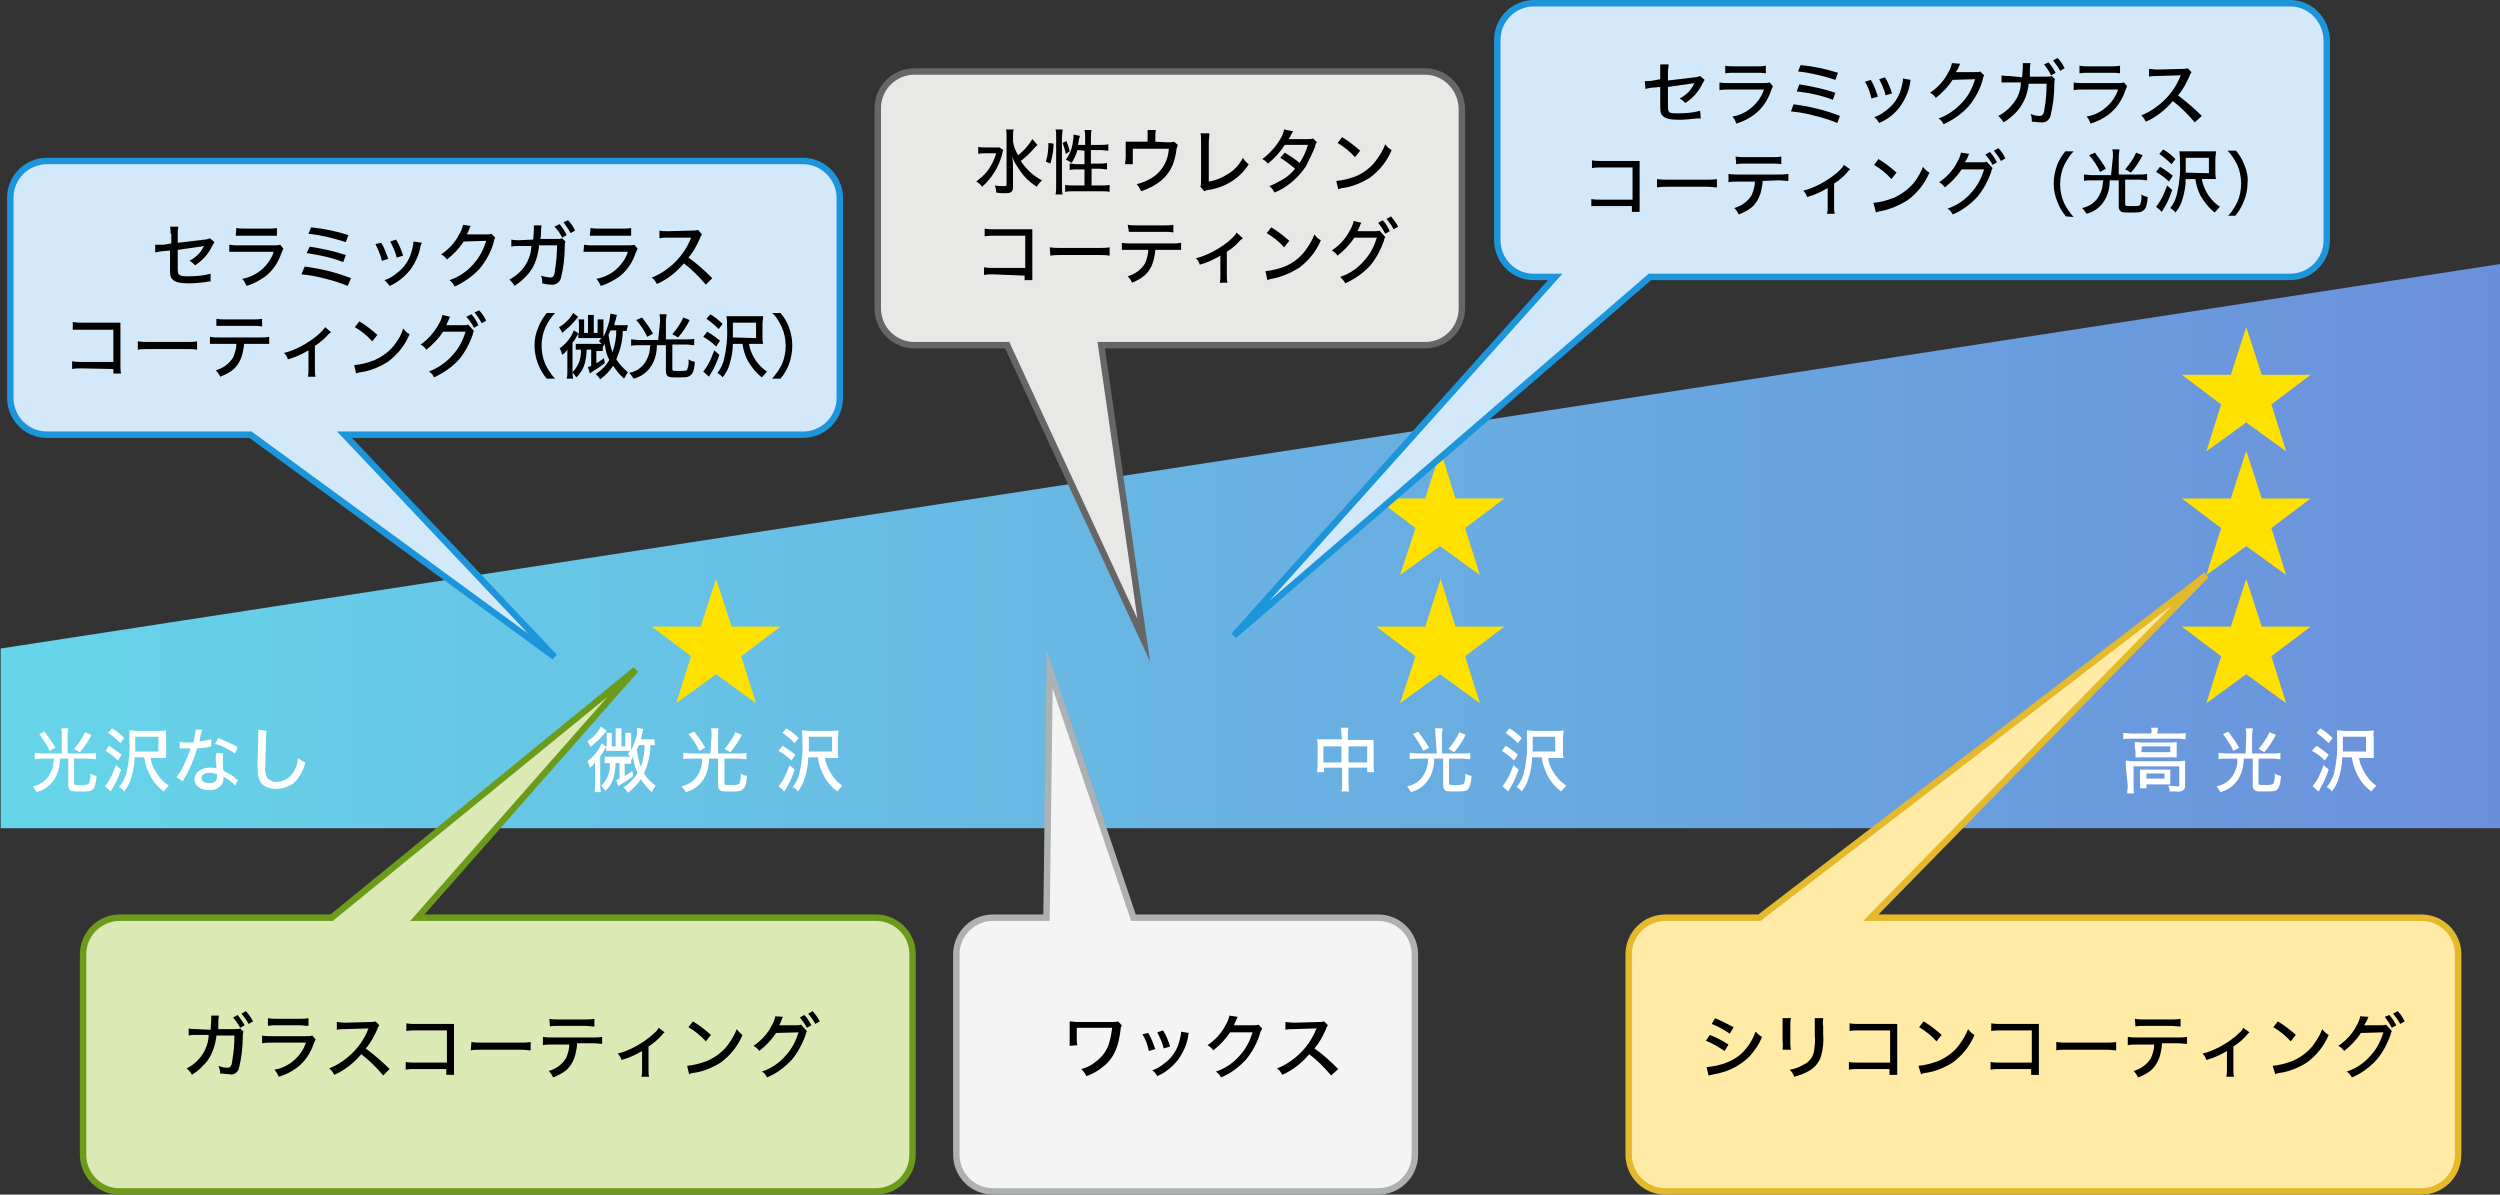 <?xml version="1.0" encoding="utf-8"?>
<!-- Generator: Adobe Illustrator 26.0.1, SVG Export Plug-In . SVG Version: 6.00 Build 0)  -->
<svg version="1.1" id="レイヤー_1" xmlns="http://www.w3.org/2000/svg" xmlns:xlink="http://www.w3.org/1999/xlink" x="0px"
	 y="0px" viewBox="0 0 388.2 185.5" style="enable-background:new 0 0 388.2 185.5;" xml:space="preserve">
<rect x="0" y="0" width="388.2" height="185.5" fill="#333333" stroke="none"/>
<style type="text/css">
	.st0{fill:url(#SVGID_1_);}
	.st1{fill:#FFFFFF;}
	.st2{fill:#FFE100;}
	.st3{fill:#D3E9F9;stroke:#1C95DB;stroke-miterlimit:10;}
	.st4{fill:#DBEAB5;stroke:#6C9B1B;stroke-miterlimit:10;}
	.st5{fill:#F4F4F4;stroke:#ADB1B2;stroke-miterlimit:10;}
	.st6{fill:#FFEAA6;stroke:#E5B92C;stroke-miterlimit:10;}
	.st7{fill:#E8E8E7;stroke:#666666;stroke-miterlimit:10;}
</style>
<linearGradient id="SVGID_1_" gradientUnits="userSpaceOnUse" x1="0.1" y1="494.8" x2="388.2" y2="494.8" gradientTransform="matrix(1 0 0 1 0 -410)">
	<stop  offset="0" style="stop-color:#66D5E9"/>
	<stop  offset="1" style="stop-color:#6B90DB"/>
</linearGradient>
<polygon class="st0" points="388.2,128.6 0.1,128.6 0.1,100.7 388.2,41 "/>
<path class="st1" d="M9.6,114.2c0-0.4,0-0.7-0.1-1.1h1.1c-0.1,0.4-0.1,0.7-0.1,1.1v2.8h3.2c0.4,0,0.8,0,1.2-0.1v1
	c-0.4,0-0.8-0.1-1.2-0.1h-2.2v3.8c0,0.3,0.1,0.3,1.1,0.3c0.8,0,1.1-0.1,1.2-0.2c0.2-0.5,0.3-1.1,0.2-1.6c0.3,0.2,0.6,0.3,1,0.4
	c-0.1,1.3-0.3,1.8-0.6,2.1s-0.7,0.3-1.9,0.3c-1,0-1.4,0-1.6-0.2s-0.3-0.3-0.3-0.8v-4.1H9.3c0,0.7-0.1,1.4-0.3,2
	c-0.5,1.6-1.7,2.8-3.3,3.2c-0.2-0.3-0.4-0.6-0.6-0.9c1-0.2,1.8-0.7,2.4-1.5c0.4-0.6,0.7-1.3,0.8-2c0-0.2,0-0.4,0.1-0.8H6.6
	c-0.4,0-0.8,0.1-1.2,0.1v-1c0.4,0,0.8,0.1,1.2,0.1h3L9.6,114.2z M6.9,113.6c0.6,0.8,1.2,1.6,1.7,2.5l-0.9,0.5
	c-0.4-0.9-1-1.8-1.6-2.6L6.9,113.6z M14.2,114.1c-0.5,1-1.1,1.9-1.8,2.7l-0.9-0.5c0.7-0.8,1.3-1.7,1.7-2.6L14.2,114.1z"/>
<path class="st1" d="M16.9,115.8c0.7,0.4,1.3,0.9,2,1.4l-0.6,0.9c-0.6-0.6-1.2-1.1-1.9-1.5L16.9,115.8z M18.8,119.5
	c-0.3,0.9-0.7,1.9-1.2,2.7c-0.2,0.3-0.3,0.5-0.4,0.7l-0.9-0.8c0.8-1,1.3-2.1,1.7-3.3L18.8,119.5z M17.4,113.1
	c0.7,0.4,1.3,0.9,1.9,1.5l-0.6,0.8c-0.6-0.6-1.2-1.1-1.9-1.6L17.4,113.1z M23.4,117.7c0.1,0.7,0.3,1.4,0.7,2
	c0.5,0.9,1.2,1.7,2.1,2.3c-0.3,0.3-0.5,0.6-0.8,0.9c-0.9-0.7-1.7-1.6-2.2-2.7c-0.4-0.8-0.7-1.7-0.8-2.6h-1.5c0,1.1-0.2,2.1-0.5,3.1
	c-0.2,0.8-0.6,1.5-1.1,2.2c-0.2-0.3-0.5-0.5-0.8-0.7c0.5-0.6,0.9-1.3,1.1-2c0.4-1.7,0.6-3.4,0.5-5.1c0-0.7,0-1.2,0-1.7
	c0.4,0,0.8,0.1,1.2,0.1h3.3c0.4,0,0.8,0,1.2-0.1c0,0.4-0.1,0.8,0,1.2v1.9c0,0.4,0,0.8,0,1.2c-0.4,0-0.7,0-1.1,0L23.4,117.7z
	 M24.6,116.8v-2.4H21v0.6c0,0.5,0,1,0,1.7h3.6V116.8z"/>
<path class="st1" d="M31.4,113.3c-0.1,0.2-0.1,0.5-0.2,0.7c-0.1,0.3-0.1,0.6-0.2,1.1c0.6,0,1.2-0.2,1.8-0.3v1.1l-0.4,0.1
	c-0.4,0.1-1.1,0.2-1.8,0.2c-0.3,1.1-0.7,2.2-1.2,3.2c-0.2,0.5-0.5,1-0.8,1.5l-0.2,0.4l-1-0.6c0.4-0.5,0.8-1.1,1.1-1.8
	c0.4-0.9,0.8-1.8,1.1-2.7h-1.7v-1c0.5,0.1,0.9,0.1,1.4,0.1H30c0.2-0.7,0.3-1.3,0.4-2L31.4,113.3z M36.5,122c-0.5-0.6-1.1-1-1.8-1.4
	c0,0.1,0,0.2,0,0.2c0,0.4-0.1,0.8-0.4,1.2c-0.5,0.5-1.1,0.7-1.8,0.7c-1.4,0-2.3-0.7-2.3-1.7s1-1.8,2.3-1.8c0.4,0,0.7,0,1.1,0.1
	c0-0.6-0.1-1-0.1-1.4c0-0.3,0-0.7,0.1-1l1.1,0.1c-0.1,0.3-0.1,0.7-0.1,1.1c0,0.5,0,1.1,0.1,1.6c0.6,0.3,1.3,0.6,1.8,1.1l0.3,0.3
	L37,121L36.5,122z M32.6,120c-0.8,0-1.3,0.3-1.3,0.8s0.4,0.8,1.2,0.8c0.8,0,1.2-0.3,1.2-1c0-0.1,0-0.4,0-0.4
	C33.3,120.1,32.9,120,32.6,120L32.6,120z M36.5,117c-0.9-0.6-2-1.2-3.1-1.5l0.5-0.9c1,0.4,2.1,0.9,3,1.4L36.5,117z"/>
<path class="st1" d="M41.4,113.5c-0.1,0.5-0.1,0.9-0.1,1.4c0,0.9-0.1,3.4-0.1,4.1c-0.1,0.6,0,1.2,0.3,1.8c0.4,0.4,1,0.7,1.5,0.6
	c1.2,0,2.3-0.8,2.8-1.9c0.3-0.6,0.4-1.2,0.5-1.8c0.3,0.3,0.7,0.5,1.1,0.7c-0.2,1-0.7,1.9-1.3,2.7c-0.8,0.9-2,1.4-3.2,1.4
	c-0.7,0-1.3-0.1-1.9-0.5c-0.7-0.5-1-1.3-1-2.7c0-0.6,0-1.2,0.1-4.5c0-0.3,0-0.6,0-0.8c0-0.2,0-0.4,0-0.7L41.4,113.5z"/>
<path class="st1" d="M101.7,115.7H101c0,1.5-0.4,3-1,4.4c0.5,0.8,1.1,1.4,1.8,1.9c-0.2,0.3-0.4,0.6-0.6,1c-0.7-0.6-1.2-1.3-1.7-2
	c-0.5,0.8-1.2,1.5-2,2.1c-0.2-0.3-0.4-0.6-0.7-0.8c0.9-0.6,1.7-1.4,2.2-2.3c-0.4-0.8-0.6-1.6-0.7-2.5c-0.1,0.2-0.2,0.4-0.3,0.5v0.6
	c-0.3,0-0.6,0-0.9,0H97v1.9c0.4-0.2,0.8-0.5,1.2-0.8l0.1,0.8c-0.6,0.5-1.2,0.9-1.9,1.3c-0.2,0.1-0.3,0.2-0.4,0.3l-0.3-1
	c0.2-0.1,0.4-0.1,0.5-0.2v-2.4h-0.6c-0.1,2.1-0.5,3.3-1.6,4.3c-0.2-0.3-0.4-0.5-0.6-0.8c0.9-0.9,1.4-2.2,1.3-3.5c-0.3,0-0.5,0-0.8,0
	v-1c0.3,0,0.6,0,0.9,0h2.5c0.2,0,0.4,0,0.6,0c-0.1-0.1-0.2-0.3-0.4-0.4c0.1-0.2,0.2-0.3,0.3-0.5h-3.4c-0.1,0-0.2,0-0.3,0
	c0-0.2,0-0.4,0-0.6l0,0l-0.4,0.7c-0.1,0.2-0.3,0.5-0.5,0.7v4.3c0,0.4,0,0.8,0.1,1.3h-1c0.1-0.4,0.1-0.9,0.1-1.3v-2.3
	c0-0.3,0-0.7,0-1c-0.2,0.3-0.5,0.6-0.8,0.8c-0.1-0.4-0.2-0.7-0.4-1c1-0.7,1.8-1.7,2.2-2.8l0.8,0.6v-1.5c0-0.2,0-0.5,0-0.7H95
	c0,0.2,0,0.5,0,0.7v1.4h0.6v-2c0-0.3,0-0.5,0-0.8h0.9c0,0.3,0,0.5,0,0.8v2h0.6v-1.4c0-0.2,0-0.5,0-0.7H98c0,0.2,0,0.5,0,0.7v1.6
	c0,0.2,0,0.3,0,0.4c0.4-0.8,0.7-1.6,0.9-2.4c0-0.3,0-0.7,0-1.1l1,0.2c-0.1,0.3-0.1,0.3-0.2,0.8c0,0.2-0.1,0.5-0.2,0.8h1.2
	c0.3,0,0.6,0,0.9,0L101.7,115.7z M94.2,113.5c-0.2,0.2-0.4,0.5-0.6,0.7s-0.7,0.8-1,1c-0.3,0.3-0.6,0.5-0.9,0.8
	c-0.1-0.3-0.3-0.6-0.5-0.9c0.9-0.6,1.6-1.3,2.1-2.3L94.2,113.5z M99.2,115.7c-0.1,0.3-0.2,0.4-0.3,0.7c0.1,0.9,0.3,1.8,0.6,2.7
	c0.4-1.1,0.6-2.2,0.6-3.4C100.1,115.7,99.2,115.7,99.2,115.7z"/>
<path class="st1" d="M110.5,114.2c0-0.4,0-0.7-0.1-1.1h1.2c-0.1,0.4-0.1,0.7-0.1,1.1v2.8h3.2c0.4,0,0.8,0,1.2-0.1v1
	c-0.4,0-0.8-0.1-1.2-0.1h-2.2v3.8c0,0.3,0.1,0.3,1.1,0.3c0.8,0,1.1-0.1,1.2-0.2c0.2-0.5,0.3-1.1,0.2-1.6c0.3,0.2,0.6,0.3,1,0.4
	c-0.1,1.3-0.3,1.8-0.7,2.1s-0.7,0.3-1.9,0.3c-1.1,0-1.4,0-1.6-0.2s-0.3-0.3-0.3-0.8v-4.1h-1.4c0,0.7-0.1,1.4-0.3,2
	c-0.5,1.6-1.7,2.8-3.3,3.2c-0.2-0.3-0.4-0.6-0.7-0.9c1-0.2,1.8-0.7,2.4-1.5c0.4-0.6,0.7-1.3,0.8-2c0-0.2,0-0.4,0-0.8h-1.7
	c-0.4,0-0.8,0-1.2,0.1v-1c0.4,0,0.8,0.1,1.2,0.1h3L110.5,114.2z M107.8,113.6c0.6,0.8,1.2,1.6,1.7,2.5l-0.9,0.5
	c-0.4-0.9-1-1.8-1.7-2.6L107.8,113.6z M115.2,114.1c-0.5,1-1.1,1.9-1.8,2.7l-0.9-0.5c0.7-0.8,1.3-1.7,1.7-2.6L115.2,114.1z"/>
<path class="st1" d="M121.5,115.8c0.7,0.4,1.4,0.9,2,1.4l-0.6,0.9c-0.6-0.6-1.3-1.1-2-1.5L121.5,115.8z M123.4,119.5
	c-0.3,0.9-0.7,1.9-1.2,2.7c-0.2,0.3-0.3,0.5-0.4,0.7l-0.9-0.8c0.8-1,1.3-2.1,1.7-3.3L123.4,119.5z M122.1,113.1
	c0.7,0.4,1.3,0.9,1.9,1.5l-0.6,0.8c-0.6-0.6-1.2-1.1-1.9-1.6L122.1,113.1z M128.1,117.7c0.1,0.7,0.4,1.4,0.7,2
	c0.5,0.9,1.1,1.7,2,2.3c-0.3,0.3-0.5,0.6-0.8,0.9c-0.9-0.7-1.7-1.6-2.2-2.7c-0.4-0.8-0.7-1.7-0.8-2.6h-1.5c0,1.1-0.2,2.1-0.5,3.1
	c-0.2,0.8-0.6,1.5-1.1,2.2c-0.2-0.3-0.5-0.5-0.8-0.7c0.5-0.6,0.8-1.3,1-2c0.4-1.7,0.6-3.4,0.5-5.1c0-0.6,0-1.1-0.1-1.7
	c0.4,0,0.8,0.1,1.2,0.1h3.3c0.4,0,0.8,0,1.2-0.1c0,0.4-0.1,0.8-0.1,1.2v1.9c0,0.4,0,0.8,0.1,1.2c-0.4,0-0.7,0-1.1,0L128.1,117.7z
	 M129.2,116.8v-2.4h-3.6v0.6c0,0.5,0,1,0,1.7h3.6V116.8z"/>
<path class="st1" d="M208.3,114.2c0-0.4,0-0.8-0.1-1.2h1.2c-0.1,0.4-0.1,0.8-0.1,1.1v0.8h3.1c0.3,0,0.6,0,0.9,0c0,0.3,0,0.6,0,0.9
	v3.1c0,0.3,0,0.7,0.1,1h-1.1v-0.7h-2.9v2.4c0,0.4,0,0.9,0.1,1.3h-1.2c0.1-0.4,0.1-0.9,0.1-1.3v-2.4h-2.8v0.7h-1.1
	c0-0.3,0.1-0.7,0.1-1v-3.2c0-0.3,0-0.6-0.1-0.9c0.3,0,0.6,0,0.9,0h3L208.3,114.2z M205.5,115.9v2.5h2.8v-2.5H205.5z M212.3,118.4
	v-2.5h-2.9v2.5H212.3z"/>
<path class="st1" d="M222.9,114.2c0-0.4,0-0.7-0.1-1.1h1.2c0,0.4-0.1,0.7-0.1,1.1v2.8h3.2c0.4,0,0.8,0,1.2-0.1v1
	c-0.4,0-0.8-0.1-1.2-0.1H225v3.8c0,0.3,0.1,0.3,1.1,0.3c0.8,0,1.1-0.1,1.2-0.2c0.2-0.5,0.3-1.1,0.2-1.6c0.3,0.2,0.6,0.3,1,0.4
	c-0.1,1.3-0.3,1.8-0.6,2.1s-0.7,0.3-1.9,0.3c-1.1,0-1.4,0-1.6-0.2s-0.3-0.3-0.3-0.8v-4.1h-1.4c0,0.7-0.1,1.4-0.3,2
	c-0.5,1.6-1.7,2.8-3.3,3.2c-0.2-0.3-0.4-0.6-0.6-0.9c1-0.2,1.8-0.7,2.4-1.5c0.4-0.6,0.7-1.3,0.8-2c0-0.2,0-0.4,0.1-0.8h-1.7
	c-0.4,0-0.8,0-1.2,0.1v-1c0.4,0,0.8,0.1,1.2,0.1h3L222.9,114.2z M220.2,113.6c0.6,0.8,1.2,1.6,1.7,2.5l-0.9,0.5
	c-0.4-0.9-1-1.8-1.6-2.6L220.2,113.6z M227.6,114.1c-0.5,1-1.1,1.9-1.8,2.7l-0.9-0.5c0.7-0.8,1.3-1.7,1.7-2.6L227.6,114.1z"/>
<path class="st1" d="M233.8,115.8c0.7,0.4,1.3,0.9,1.9,1.4l-0.6,0.9c-0.6-0.6-1.2-1.1-1.9-1.5L233.8,115.8z M235.8,119.5
	c-0.3,0.9-0.7,1.9-1.2,2.7c-0.2,0.3-0.3,0.5-0.4,0.7l-0.9-0.8c0.8-1,1.3-2.1,1.7-3.3L235.8,119.5z M234.4,113.1
	c0.7,0.4,1.3,0.9,1.9,1.5l-0.6,0.8c-0.6-0.6-1.2-1.1-1.9-1.6L234.4,113.1z M240.4,117.7c0.1,0.7,0.3,1.4,0.7,2
	c0.5,0.9,1.2,1.7,2.1,2.3c-0.3,0.3-0.5,0.6-0.8,0.9c-0.9-0.7-1.7-1.6-2.2-2.7c-0.4-0.8-0.7-1.7-0.8-2.6h-1.5c0,1.1-0.2,2.1-0.5,3.1
	c-0.2,0.8-0.6,1.5-1.1,2.2c-0.2-0.3-0.5-0.5-0.8-0.7c0.5-0.6,0.9-1.3,1.1-2c0.4-1.7,0.6-3.4,0.5-5.1c0-0.7,0-1.2,0-1.7
	c0.4,0,0.8,0.1,1.2,0.1h3.3c0.4,0,0.8,0,1.2-0.1c0,0.4-0.1,0.8-0.1,1.2v1.9c0,0.4,0,0.8,0.1,1.2c-0.4,0-0.7,0-1.1,0L240.4,117.7z
	 M241.5,116.8v-2.4H238v0.6c0,0.5,0,1,0,1.7h3.5V116.8z"/>
<path class="st1" d="M334.1,113.7c0-0.2,0-0.5-0.1-0.7h1.1c0,0.2-0.1,0.5-0.1,0.7v0.2h3.3c0.4,0,0.7,0,1.1-0.1v1
	c-0.4,0-0.7-0.1-1.1-0.1h-7.5c-0.4,0-0.7,0-1.1,0.1v-1c0.4,0,0.8,0.1,1.2,0.1h3.1L334.1,113.7z M330.1,119.1c0-0.4,0-0.7,0-1
	c0.3,0,0.6,0.1,1.1,0.1h7c0.4,0,0.7,0,1.1-0.1c0,0.3,0,0.6,0,1v2.8c0,0.5-0.1,0.7-0.3,0.8c-0.3,0.2-0.7,0.3-1.1,0.2h-0.5h-0.5
	c0-0.3-0.1-0.6-0.2-0.9c0.6,0,1,0.1,1.4,0.1s0.3,0,0.3-0.2V119h-7.1v3c0,0.4,0,0.8,0.1,1.2h-1.1c0-0.4,0.1-0.8,0.1-1.2L330.1,119.1z
	 M331.5,116c0-0.3,0-0.6,0-0.8c0.3,0,0.7,0.1,1,0.1h4.5c0.3,0,0.7,0,1-0.1c0,0.3,0,0.4,0,0.8v0.8c0,0.3,0,0.5,0,0.8
	c-0.3,0-0.7,0-1,0h-4.4c-0.4,0-0.7,0-1,0c0-0.2,0-0.4,0-0.8L331.5,116z M337,121c0,0.2,0,0.5,0,0.8c-0.3,0-0.7,0-1,0h-2.7v0.6h-1
	c0-0.3,0.1-0.6,0-0.9v-1.2c0-0.3,0-0.5,0-0.8c0.3,0,0.6,0,0.9,0h2.9c0.3,0,0.6,0,0.9,0c0,0.2,0,0.5,0,0.7L337,121z M332.5,116.8h4.5
	v-0.9h-4.4L332.5,116.8z M333.3,120.9h2.8v-0.8h-2.8V120.9z"/>
<path class="st1" d="M348.8,114.2c0-0.4,0-0.7-0.1-1.1h1.1c0,0.4-0.1,0.7-0.1,1.1v2.8h3.2c0.4,0,0.8,0,1.2-0.1v1
	c-0.4,0-0.8-0.1-1.2-0.1h-2.2v3.8c0,0.3,0.1,0.3,1.1,0.3c0.8,0,1.1-0.1,1.2-0.2c0.2-0.5,0.3-1.1,0.2-1.6c0.3,0.2,0.6,0.3,1,0.4
	c-0.1,1.3-0.3,1.8-0.6,2.1s-0.7,0.3-1.9,0.3c-1.1,0-1.4,0-1.6-0.2s-0.3-0.3-0.3-0.8v-4.1h-1.4c0,0.7-0.1,1.4-0.3,2
	c-0.5,1.6-1.7,2.8-3.3,3.2c-0.2-0.3-0.4-0.6-0.6-0.9c1-0.2,1.8-0.7,2.4-1.5c0.4-0.6,0.7-1.3,0.8-2c0-0.2,0-0.4,0-0.8h-1.7
	c-0.4,0-0.8,0-1.2,0.1v-1c0.4,0,0.8,0.1,1.2,0.1h3L348.8,114.2z M346,113.6c0.6,0.8,1.2,1.6,1.7,2.5l-0.9,0.5
	c-0.4-0.9-1-1.8-1.6-2.6L346,113.6z M353.4,114.1c-0.5,1-1.1,1.9-1.8,2.7l-0.9-0.5c0.7-0.8,1.3-1.7,1.7-2.6L353.4,114.1z"/>
<path class="st1" d="M359.7,115.8c0.7,0.4,1.3,0.9,1.9,1.4l-0.6,0.9c-0.6-0.6-1.2-1.1-2-1.5L359.7,115.8z M361.6,119.5
	c-0.3,0.9-0.7,1.9-1.2,2.7c-0.1,0.2-0.2,0.5-0.4,0.7l-0.9-0.8c0.8-1,1.3-2.1,1.7-3.3L361.6,119.5z M360.3,113.1
	c0.7,0.4,1.3,0.9,1.9,1.5l-0.6,0.8c-0.6-0.6-1.2-1.1-1.9-1.6L360.3,113.1z M366.3,117.7c0.1,0.7,0.4,1.4,0.7,2
	c0.5,0.9,1.1,1.7,2,2.3c-0.3,0.3-0.5,0.6-0.8,0.9c-0.9-0.7-1.7-1.6-2.2-2.7c-0.4-0.8-0.7-1.7-0.8-2.6h-1.5c0,1.1-0.2,2.1-0.5,3.1
	c-0.2,0.8-0.6,1.5-1.1,2.2c-0.2-0.3-0.5-0.5-0.8-0.7c0.5-0.6,0.9-1.3,1.1-2c0.4-1.7,0.6-3.4,0.5-5.1c0-0.7,0-1.2,0-1.7
	c0.4,0,0.8,0.1,1.2,0.1h3.3c0.4,0,0.8,0,1.2-0.1c0,0.4-0.1,0.8,0,1.2v1.9c0,0.4,0,0.8,0,1.2c-0.4,0-0.7,0-1.1,0L366.3,117.7z
	 M367.4,116.8v-2.4h-3.6v0.6c0,0.5,0,1,0,1.7h3.6V116.8z"/>
<path class="st2" d="M113.6,97.3h7.6l-6.1,4.6l2.3,7.3l-6.2-4.5l-6.2,4.5l2.3-7.3l-6.1-4.6h7.6l2.4-7.4L113.6,97.3z"/>
<path class="st2" d="M226,97.3h7.6l-6.1,4.6l2.3,7.3l-6.2-4.5l-6.2,4.5l2.4-7.3l-6.1-4.6h7.6l2.4-7.4L226,97.3z"/>
<path class="st2" d="M226,77.4h7.6l-6.1,4.6l2.3,7.3l-6.2-4.5l-6.2,4.5l2.4-7.3l-6.1-4.6h7.6l2.4-7.4L226,77.4z"/>
<path class="st2" d="M351.2,97.3h7.6l-6.1,4.6l2.3,7.3l-6.2-4.5l-6.2,4.5l2.3-7.3l-6.1-4.6h7.6l2.4-7.4L351.2,97.3z"/>
<path class="st2" d="M351.2,77.4h7.6l-6.1,4.6l2.3,7.3l-6.2-4.5l-6.2,4.5l2.3-7.3l-6.1-4.6h7.6l2.4-7.4L351.2,77.4z"/>
<path class="st2" d="M351.2,58.2h7.6l-6.1,4.6l2.3,7.3l-6.2-4.5l-6.2,4.5l2.3-7.3l-6.1-4.6h7.6l2.4-7.4L351.2,58.2z"/>
<path class="st3" d="M124.7,25H7.3c-3.1,0-5.7,2.5-5.7,5.7l0,0v31.1c0,3.1,2.5,5.7,5.7,5.7h31.6L86.1,102L53.5,67.5h71.2
	c3.1,0,5.7-2.5,5.7-5.7V30.7C130.4,27.6,127.8,25,124.7,25L124.7,25z"/>
<path class="st4" d="M136,142.5H64.8L98.7,104l-47.2,38.5H18.6c-3.1,0-5.7,2.5-5.7,5.7v31.1c0,3.1,2.5,5.7,5.6,5.7l0,0H136
	c3.1,0,5.7-2.5,5.7-5.7v-31.2C141.7,145,139.1,142.5,136,142.5z"/>
<path class="st5" d="M214,142.5h-38L163,104l-0.5,38.5h-8.3c-3.1,0-5.7,2.5-5.7,5.7v31.1c0,3.1,2.5,5.7,5.7,5.7H214
	c3.1,0,5.7-2.5,5.7-5.7v-31.1C219.7,145,217.1,142.5,214,142.5z"/>
<path class="st6" d="M376,142.5h-85.5l52.1-53.2l-69.4,53.2h-14.6c-3.1,0-5.7,2.5-5.7,5.7v31.1c0,3.1,2.5,5.7,5.7,5.7H376
	c3.1,0,5.7-2.5,5.7-5.7l0,0v-31.1C381.7,145,379.1,142.5,376,142.5L376,142.5z"/>
<path class="st7" d="M221.3,11.1H142c-3.1,0-5.7,2.5-5.7,5.7v31.1c0,3.1,2.5,5.7,5.7,5.7l0,0h14.4l21.2,45.8L171,53.6h50.3
	c3.1,0,5.7-2.5,5.7-5.7l0,0V16.8C226.9,13.7,224.4,11.1,221.3,11.1z"/>
<path class="st3" d="M355.6,0.5H238.2c-3.1,0-5.7,2.5-5.7,5.7v31.1c0,3.1,2.5,5.7,5.6,5.7l0,0h3.4l-49.9,55.7L256.2,43h99.4
	c3.1,0,5.7-2.5,5.7-5.7l0,0V6.2C361.2,3,358.7,0.5,355.6,0.5L355.6,0.5z"/>
<path d="M26.5,36.3c0-0.4,0-0.7-0.1-1.1h1.3c-0.1,0.4-0.1,0.7-0.1,1.1v1.4l4.2-0.5c0.3,0,0.5-0.1,0.8-0.2l0.7,0.6
	c-0.1,0.2-0.2,0.3-0.3,0.5c-0.6,1.3-1.5,2.3-2.7,3.1c-0.3-0.3-0.6-0.6-0.9-0.7c0.8-0.4,1.5-1,2-1.8c0.1-0.2,0.2-0.4,0.3-0.5
	c-0.2,0-0.4,0.1-0.6,0.1l-3.5,0.5v2.5c0,1,0,1.2,0.3,1.4s0.6,0.2,1.5,0.2c1.1,0,2.2-0.1,3.3-0.4v1.2c-0.2,0-0.4,0-0.7,0.1
	c-0.9,0.1-1.8,0.2-2.7,0.2c-1.4,0-2.1-0.2-2.5-0.6s-0.4-0.7-0.4-1.9v-2.6l-1,0.1c-0.4,0-0.8,0.1-1.3,0.2l0-1.2h0.2
	c0.4,0,0.7,0,1.1,0l1.2-0.2v-1.5H26.5z"/>
<path d="M35.7,38c0.5,0.1,1,0.1,1.5,0.1h5.3c0.3,0,0.7,0,1-0.1l0.5,0.6c-0.1,0.2-0.2,0.5-0.3,0.7c-0.5,1.5-1.4,2.8-2.6,3.7
	c-0.9,0.6-1.8,1.1-2.8,1.4c-0.2-0.4-0.4-0.8-0.7-1.1c1.1-0.2,2.2-0.7,3.1-1.5c0.8-0.7,1.5-1.7,1.8-2.7h-5.4c-0.5,0-1,0-1.5,0V38
	H35.7z M36.7,35.4c0.5,0.1,0.9,0.1,1.4,0.1h3.5c0.5,0,0.9,0,1.4-0.1v1.2c-0.5,0-0.9,0-1.4,0H38c-0.6,0-0.8,0-1.4,0L36.7,35.4z"/>
<path d="M47.3,41.4c2.5,0.3,4.9,0.9,7.2,1.8L54,44.4c-1.2-0.5-2.5-0.9-3.8-1.2c-1.1-0.3-2.3-0.5-3.4-0.6L47.3,41.4z M48.1,38.3
	c1.9,0.3,3.8,0.7,5.6,1.3l-0.4,1.1c-1.8-0.7-3.7-1.1-5.7-1.4L48.1,38.3z M48.3,35.3c2,0.2,3.9,0.6,5.8,1.2l-0.4,1.1
	c-1.9-0.6-3.8-1.1-5.8-1.3L48.3,35.3z"/>
<path d="M59.2,37.7c0.5,0.8,0.8,1.7,1.1,2.5l-1,0.3c-0.2-0.9-0.6-1.8-1-2.6L59.2,37.7z M65.5,37.7c-0.1,0.2-0.1,0.3-0.2,0.5
	c-0.2,1.3-0.8,2.6-1.6,3.7c-0.9,1.1-2,2-3.2,2.5c-0.2-0.3-0.5-0.6-0.8-0.9c0.7-0.2,1.3-0.6,1.8-1c1.3-0.9,2.2-2.3,2.5-3.8
	c0.1-0.4,0.2-0.8,0.2-1.2L65.5,37.7z M61.5,37.2c0.5,0.8,0.8,1.6,1.1,2.5l-1,0.3c-0.2-0.9-0.6-1.7-1-2.5L61.5,37.2z"/>
<path d="M73.1,35.1c-0.1,0.1-0.2,0.3-0.2,0.4c-0.1,0.3-0.3,0.6-0.4,0.9H73h2.6c0.2,0,0.5,0,0.7-0.1l0.6,0.6
	c-0.1,0.2-0.2,0.4-0.2,0.6c-0.4,1.5-1.2,3-2.2,4.2c-1.1,1.2-2.4,2.1-3.9,2.8c-0.2-0.4-0.4-0.7-0.8-1c1.5-0.5,2.8-1.4,3.8-2.6
	c0.9-1,1.5-2.2,1.9-3.5L72,37.5c-0.7,1.1-1.6,2-2.6,2.8c-0.2-0.3-0.5-0.6-0.9-0.8c1.2-0.8,2.2-1.9,2.8-3.1c0.3-0.5,0.5-1,0.6-1.5
	L73.1,35.1z"/>
<path d="M82.8,37.2c0-0.5,0.1-1.1,0.1-1.6c0-0.2,0-0.4,0-0.6h1.2C84,35.5,84,36,84,36.4c0,0.2,0,0.3-0.1,0.7h2.6
	c0.3,0,0.6,0,0.8-0.1l0.5,0.5c-0.1,0.2-0.1,0.5-0.1,0.7c0,1.7-0.2,3.4-0.6,5c-0.2,0.7-0.9,1.1-1.5,1c-0.5,0-1-0.1-1.4-0.2
	c0-0.4,0-0.8-0.2-1.2c0.5,0.2,1,0.2,1.4,0.3c0.5,0,0.7-0.2,0.8-1.3c0.2-1.2,0.3-2.5,0.3-3.7h-2.8c0,0.4-0.1,0.8-0.2,1.3
	c-0.3,1.4-0.9,2.6-1.9,3.6c-0.5,0.5-1.1,1-1.7,1.4c-0.2-0.4-0.5-0.7-0.8-1c1.2-0.6,2.2-1.6,2.8-2.8c0.4-0.8,0.6-1.6,0.6-2.4h-1.9
	c-0.4,0-0.8,0-1.2,0.1v-1.1c0.4,0.1,0.8,0.1,1.2,0.1L82.8,37.2z M86.9,34.8c0.4,0.5,0.8,1.1,1.1,1.7l-0.7,0.4
	c-0.3-0.6-0.7-1.2-1.2-1.7L86.9,34.8z M88.2,34.2c0.5,0.5,0.8,1,1.1,1.6l-0.7,0.4c-0.3-0.6-0.7-1.1-1.1-1.7L88.2,34.2z"/>
<path d="M90.7,38c0.5,0.1,1,0.1,1.5,0.1h5.3c0.3,0,0.7,0,1-0.1l0.5,0.6c-0.1,0.2-0.2,0.5-0.3,0.7c-0.5,1.5-1.4,2.8-2.6,3.7
	c-0.9,0.6-1.8,1.1-2.8,1.4c-0.2-0.4-0.4-0.8-0.7-1.1c1.1-0.2,2.2-0.7,3.1-1.5c0.8-0.7,1.5-1.7,1.8-2.7h-5.4c-0.5,0-1,0-1.5,0
	L90.7,38L90.7,38z M91.7,35.4c0.5,0.1,0.9,0.1,1.4,0.1h3.5c0.5,0,0.9,0,1.4-0.1v1.2c-0.5,0-0.9,0-1.4,0H93c-0.6,0-0.8,0-1.4,0
	L91.7,35.4z"/>
<path d="M109.6,44.2c-1-1.2-2.2-2.4-3.4-3.3c-1.2,1.4-2.6,2.5-4.2,3.2c-0.2-0.4-0.4-0.7-0.8-1c0.8-0.3,1.5-0.7,2.2-1.2
	c1.7-1.2,3-2.8,3.8-4.7c0-0.1,0-0.1,0.1-0.2v-0.1H107h-3.2c-0.5,0-0.9,0-1.4,0.1v-1.2c0.4,0.1,0.8,0.1,1.1,0.1h0.3l3.7-0.1
	c0.3,0,0.6,0,0.9-0.1l0.6,0.7c-0.1,0.2-0.3,0.4-0.3,0.6c-0.5,1.1-1,2.1-1.8,3c1.3,0.9,2.5,2,3.7,3.2L109.6,44.2z"/>
<path d="M12.6,57.2c-0.5,0-0.9,0-1.4,0.1v-1.2c0.5,0.1,0.9,0.1,1.4,0.1h5v-5h-4.8c-0.5,0-1,0-1.5,0V50c0.5,0.1,1,0.1,1.5,0.1h5
	c0.5,0,0.5,0,0.9,0c0,0.3,0,0.6,0,0.9v5.8c0,0.4,0,0.8,0.1,1.2h-1.2v-0.7L12.6,57.2z"/>
<path d="M21.4,53c0.6,0.1,1.1,0.1,1.7,0.1H29c0.5,0,1.1,0,1.6-0.1v1.3c-0.5-0.1-1.1-0.1-1.6-0.1h-5.9c-0.6,0-1.1,0-1.7,0.1V53z"/>
<path d="M37.9,53.3c0,0.5-0.1,0.9-0.2,1.4c-0.2,1-0.7,2-1.5,2.7c-0.6,0.5-1.3,0.8-2,1.1c-0.2-0.4-0.4-0.7-0.7-1c1.1-0.3,2.1-1,2.7-2
	c0.3-0.7,0.5-1.4,0.5-2.1H34c-0.5,0-1,0-1.4,0v-1.1c0.5,0.1,1,0.1,1.5,0.1h6.2c0.5,0,1,0,1.5-0.1v1.1c-0.3,0-0.8,0-1.5,0h-2.4V53.3z
	 M33.6,49.5c0.5,0.1,1,0.1,1.5,0.1h4.1c0.5,0,1,0,1.5-0.1v1.2c-0.5-0.1-1-0.1-1.5-0.1H35c-0.7,0-1.1,0-1.4,0V49.5z"/>
<path d="M51.4,51.6c-0.1,0.1-0.3,0.2-0.4,0.3c-0.6,0.7-1.3,1.3-2.1,1.8v3.6c0,0.4,0,0.8,0.1,1.2h-1.2c0.1-0.4,0.1-0.8,0.1-1.2v-2.9
	c-1,0.6-2.1,1.1-3.2,1.4c-0.1-0.4-0.3-0.7-0.6-1c0.9-0.2,1.8-0.6,2.6-1c1.1-0.6,2.2-1.3,3.1-2.2c0.2-0.2,0.5-0.5,0.7-0.8L51.4,51.6z
	"/>
<path d="M55,56.7c1.1-0.1,2.2-0.4,3.2-0.8c1.3-0.6,2.5-1.5,3.3-2.7c0.5-0.7,0.9-1.4,1.1-2.2c0.3,0.4,0.6,0.7,1,0.9
	c-0.7,1.7-1.9,3.2-3.4,4.3c-1.3,0.8-2.7,1.4-4.2,1.6c-0.2,0-0.5,0.1-0.7,0.2L55,56.7z M55.8,49.9c1,0.6,1.9,1.3,2.8,2.1l-0.8,1
	c-0.8-0.9-1.7-1.6-2.7-2.2L55.8,49.9z"/>
<path d="M69.9,49.2c-0.1,0.1-0.2,0.3-0.2,0.4c-0.1,0.3-0.3,0.6-0.4,0.9c0.2,0,0.3,0,0.5,0H72c0.2,0,0.5,0,0.7-0.1l0.9,1
	c-0.1,0.2-0.2,0.4-0.2,0.6c-0.5,1.4-1.2,2.7-2.1,3.8c-1.1,1.2-2.4,2.1-3.9,2.8c-0.2-0.4-0.4-0.7-0.8-0.9c1.5-0.6,2.8-1.5,3.8-2.7
	c0.9-1,1.5-2.2,1.9-3.5h-3.5c-0.7,1.1-1.6,2-2.6,2.8c-0.2-0.3-0.5-0.6-0.9-0.8c1.2-0.8,2.1-1.9,2.8-3.1c0.3-0.5,0.5-1,0.6-1.5
	L69.9,49.2z M73.2,48.8c0.5,0.5,0.8,1.1,1.1,1.7l-0.7,0.4c-0.3-0.6-0.7-1.2-1.2-1.7L73.2,48.8z M74.4,48.2c0.5,0.5,0.8,1,1.1,1.6
	l-0.7,0.4c-0.3-0.6-0.7-1.1-1.1-1.7L74.4,48.2z"/>
<path d="M84.9,58.8c-1.2-1.4-1.9-3.3-1.9-5.2c0-1,0.2-1.9,0.6-2.8c0.3-0.8,0.8-1.6,1.3-2.2h1.3c-0.6,0.6-1.1,1.4-1.5,2.2
	c-0.4,0.9-0.6,1.9-0.6,2.9s0.2,2,0.6,2.9c0.4,0.8,0.9,1.6,1.5,2.2C86.2,58.8,84.9,58.8,84.9,58.8z"/>
<path d="M97.3,51.4h-0.6c0,1.5-0.4,3-1,4.4c0.5,0.8,1.1,1.4,1.8,2c-0.2,0.3-0.4,0.6-0.6,1c-0.7-0.6-1.2-1.3-1.7-2
	c-0.5,0.8-1.2,1.5-2,2.1c-0.2-0.3-0.4-0.6-0.7-0.8c0.9-0.6,1.6-1.3,2.1-2.2c-0.4-0.8-0.6-1.6-0.7-2.5c-0.1,0.2-0.2,0.3-0.3,0.5v0.6
	c-0.3,0-0.6,0-0.9,0h-0.1v1.9c0.4-0.2,0.8-0.5,1.2-0.8l0.1,0.8c-0.6,0.5-1.3,0.9-1.9,1.3L91.6,58l-0.3-1c0.2-0.1,0.4-0.1,0.5-0.2
	v-2.5h-0.7c-0.1,2.1-0.5,3.2-1.6,4.3c-0.2-0.3-0.4-0.5-0.6-0.8c0.9-0.9,1.4-2.2,1.3-3.5c-0.3,0-0.5,0-0.8,0v-0.9c0.3,0,0.6,0,0.9,0
	h2.5c0.2,0,0.4,0,0.6,0c-0.1-0.1-0.2-0.3-0.4-0.4c0.1-0.2,0.2-0.3,0.4-0.5h-3.6c0-0.2,0-0.4,0-0.6v-0.1c0,0-0.1,0.2-0.4,0.7
	c-0.1,0.2-0.3,0.5-0.5,0.7v4.3c0,0.4,0,0.8,0.1,1.3h-1c0.1-0.4,0.1-0.8,0.1-1.2v-2.3c0-0.3,0-0.7,0-1c-0.2,0.3-0.5,0.6-0.8,0.8
	c-0.1-0.4-0.2-0.7-0.4-1c1-0.7,1.8-1.7,2.2-2.8l0.8,0.5v-1.5c0-0.2,0-0.5-0.1-0.7h0.9c0,0.2,0,0.5,0,0.7v1.4h0.6v-2
	c0-0.3,0-0.5,0-0.8h0.9c0,0.3,0,0.5,0,0.8v2h0.6v-1.4c0-0.2,0-0.5,0-0.7h0.9c0,0.2,0,0.5,0,0.7v1.6c0,0.2,0,0.3,0,0.4
	c0.4-0.8,0.7-1.6,0.9-2.4c0.1-0.4,0.1-0.8,0.2-1.2l1,0.2c-0.1,0.3-0.1,0.3-0.2,0.8c-0.1,0.2-0.2,0.5-0.2,0.8h1.2c0.3,0,0.6,0,0.9,0
	L97.3,51.4z M89.8,49.2c-0.2,0.2-0.4,0.5-0.6,0.7s-0.7,0.8-1,1c-0.3,0.3-0.6,0.5-0.9,0.8c-0.1-0.3-0.3-0.6-0.5-0.9
	c0.9-0.5,1.7-1.3,2.2-2.2L89.8,49.2z M94.8,51.3L94.5,52c0.1,0.9,0.3,1.8,0.6,2.7c0.4-1.1,0.6-2.2,0.6-3.4H94.8z"/>
<path d="M102.5,49.9c0-0.4,0-0.7-0.1-1.1h1.1c0,0.4-0.1,0.7-0.1,1.1v2.8h3.2c0.4,0,0.8,0,1.2-0.1v1c-0.4,0-0.8-0.1-1.2-0.1h-2.2v3.8
	c0,0.3,0.1,0.3,1.1,0.3c0.8,0,1.1,0,1.2-0.2c0.2-0.5,0.3-1.1,0.2-1.6c0.3,0.2,0.6,0.3,1,0.4c-0.1,1.3-0.3,1.8-0.7,2.1
	s-0.7,0.3-1.9,0.3c-1.1,0-1.4,0-1.6-0.2s-0.3-0.3-0.3-0.8v-4H102c0,0.7-0.1,1.4-0.3,2c-0.5,1.6-1.7,2.8-3.3,3.2
	c-0.2-0.3-0.4-0.6-0.7-0.9c1-0.2,1.8-0.7,2.4-1.5c0.4-0.6,0.7-1.3,0.8-2c0-0.2,0-0.4,0.1-0.8h-1.8c-0.4,0-0.8,0-1.2,0.1v-1
	c0.4,0,0.8,0.1,1.2,0.1h3L102.5,49.9z M99.7,49.3c0.6,0.8,1.2,1.6,1.7,2.5l-0.9,0.5c-0.4-0.9-1-1.8-1.7-2.6L99.7,49.3z M107.1,49.7
	c-0.5,1-1.1,1.9-1.8,2.7l-0.9-0.5c0.7-0.8,1.3-1.7,1.7-2.6L107.1,49.7z"/>
<path d="M109.8,51.5c0.7,0.4,1.4,0.9,2,1.4l-0.6,0.9c-0.6-0.6-1.3-1.1-2-1.5L109.8,51.5z M111.7,55.1c-0.3,0.9-0.7,1.9-1.2,2.7
	c-0.2,0.3-0.3,0.5-0.4,0.7l-0.9-0.8c0.8-1,1.3-2.1,1.7-3.3L111.7,55.1z M110.3,48.8c0.7,0.4,1.3,0.9,1.9,1.5l-0.6,0.8
	c-0.6-0.6-1.2-1.1-1.9-1.6L110.3,48.8z M116.3,53.4c0.1,0.7,0.4,1.4,0.7,2c0.5,0.9,1.2,1.7,2.1,2.3c-0.3,0.3-0.5,0.6-0.8,0.9
	c-0.9-0.7-1.6-1.6-2.2-2.6c-0.4-0.8-0.7-1.7-0.8-2.6h-1.5c0,1.1-0.2,2.1-0.5,3.1c-0.2,0.8-0.6,1.5-1.1,2.1c-0.2-0.3-0.5-0.5-0.8-0.7
	c0.5-0.6,0.8-1.3,1-2c0.4-1.7,0.6-3.4,0.5-5.1c0-0.7,0-1.2-0.1-1.7c0.4,0,0.7,0,1.2,0h3.3c0.6,0,0.8,0,1.2,0c0,0.4-0.1,0.8-0.1,1.2
	v1.9c0,0.4,0,0.8,0.1,1.2c-0.4,0-0.7,0-1.1,0L116.3,53.4z M117.4,52.5v-2.4h-3.6v0.6c0,0.5,0,1,0,1.7L117.4,52.5z"/>
<path d="M119.9,58.8c0.6-0.7,1.1-1.4,1.5-2.2c0.4-0.9,0.6-1.9,0.6-2.9s-0.2-2-0.6-2.9c-0.4-0.8-0.8-1.6-1.5-2.2h1.3
	c0.6,0.7,1,1.4,1.3,2.2c0.7,1.8,0.7,3.9,0,5.8c-0.3,0.8-0.8,1.6-1.3,2.2L119.9,58.8z"/>
<path d="M257.8,11.1c0-0.4,0-0.7,0-1.1h1.3c0,0.4-0.1,0.7-0.1,1.1v1.4l4.2-0.5c0.3,0,0.5-0.1,0.8-0.2l0.7,0.6
	c-0.1,0.2-0.2,0.3-0.3,0.5c-0.6,1.3-1.5,2.3-2.7,3.1c-0.3-0.3-0.6-0.6-0.9-0.7c0.8-0.4,1.5-1,2-1.8c0.1-0.2,0.2-0.4,0.3-0.6
	l-0.6,0.1l-3.5,0.5V16c0,1,0,1.2,0.2,1.4s0.6,0.2,1.5,0.2c1.1,0,2.2-0.1,3.3-0.4l0.1,1.2c-0.2,0-0.4,0-0.7,0
	c-0.9,0.1-1.8,0.2-2.7,0.2c-1.4,0-2.1-0.2-2.5-0.6s-0.4-0.7-0.4-1.9v-2.6l-1,0.1c-0.4,0-0.9,0.1-1.3,0.2l-0.1-1.2h0.2
	c0.2,0,0.6,0,1.1-0.1l1.1-0.2L257.8,11.1z"/>
<path d="M267,12.8c0.5,0.1,1,0.1,1.5,0.1h5.3c0.3,0,0.7,0,1-0.1l0.5,0.6c-0.1,0.2-0.2,0.4-0.3,0.7c-0.5,1.5-1.4,2.8-2.6,3.7
	c-0.8,0.6-1.8,1.1-2.8,1.4c-0.1-0.4-0.3-0.8-0.6-1.1c1.2-0.2,2.2-0.7,3.1-1.5c0.8-0.7,1.5-1.7,1.8-2.7h-5.4c-0.5,0-1,0-1.5,0.1V12.8
	z M267.9,10.2c0.5,0.1,0.9,0.1,1.4,0.1h3.5c0.5,0,0.9,0,1.4-0.1v1.2c-0.5-0.1-0.9-0.1-1.4-0.1h-3.5c-0.5,0-0.9,0-1.4,0.1V10.2z"/>
<path d="M278.5,16.2c2.5,0.3,4.9,0.9,7.2,1.8l-0.4,1.1c-1.2-0.5-2.5-0.9-3.8-1.2c-1.1-0.3-2.3-0.5-3.4-0.6L278.5,16.2z M279.4,13.1
	c1.9,0.3,3.8,0.7,5.6,1.3l-0.4,1.1c-1.8-0.7-3.7-1.1-5.6-1.3L279.4,13.1z M279.6,10.1c2,0.2,3.9,0.6,5.8,1.2l-0.4,1.1
	c-1.9-0.6-3.8-1.1-5.8-1.3L279.6,10.1z"/>
<path d="M290.5,12.4c0.5,0.8,0.8,1.7,1.1,2.6l-1,0.3c-0.2-0.9-0.5-1.8-1-2.6L290.5,12.4z M296.7,12.4c-0.1,0.2-0.1,0.3-0.1,0.5
	c-0.2,1.3-0.8,2.6-1.6,3.7c-0.8,1.1-2,2-3.2,2.5c-0.2-0.3-0.4-0.7-0.8-0.9c0.7-0.2,1.3-0.6,1.8-1c1.3-0.9,2.2-2.3,2.5-3.8
	c0.1-0.4,0.2-0.8,0.2-1.2L296.7,12.4z M292.7,12c0.5,0.8,0.8,1.6,1.1,2.5l-1,0.3c-0.2-0.9-0.6-1.7-1-2.5L292.7,12z"/>
<path d="M304.4,9.9c-0.1,0.1-0.2,0.3-0.2,0.4c-0.1,0.3-0.3,0.6-0.5,0.9h0.5h2.6c0.2,0,0.5,0,0.7-0.1l0.6,0.6
	c-0.1,0.2-0.2,0.4-0.2,0.6c-0.4,1.5-1.2,3-2.2,4.2c-1.1,1.2-2.4,2.1-3.9,2.8c-0.2-0.4-0.4-0.7-0.8-0.9c1.5-0.5,2.8-1.5,3.8-2.6
	c0.9-1,1.5-2.2,1.9-3.5l-3.5,0.1c-0.7,1.1-1.6,2-2.6,2.8c-0.2-0.3-0.5-0.6-0.9-0.8c1.2-0.8,2.2-1.9,2.8-3.1c0.3-0.5,0.5-1,0.6-1.5
	L304.4,9.9z"/>
<path d="M314,12c0-0.5,0.1-1.1,0.1-1.6c0-0.2,0-0.4,0-0.6h1.2c-0.1,0.5-0.1,0.9-0.1,1.4c0,0.2,0,0.3,0,0.7h2.6c0.3,0,0.5,0,0.8-0.1
	l0.5,0.5c-0.1,0.2-0.1,0.5-0.1,0.7c0,1.7-0.2,3.4-0.6,5c-0.2,0.7-0.8,1.1-1.5,1c-0.5,0-0.9-0.1-1.4-0.1c0-0.4,0-0.8-0.2-1.2
	c0.5,0.2,0.9,0.3,1.4,0.3s0.7-0.3,0.8-1.3c0.2-1.2,0.3-2.4,0.3-3.7H315c0,0.4-0.1,0.8-0.2,1.2c-0.3,1.3-1,2.5-1.9,3.4
	c-0.5,0.5-1.1,1-1.8,1.4c-0.2-0.4-0.5-0.7-0.8-1c1.2-0.6,2.2-1.6,2.9-2.8c0.4-0.8,0.6-1.6,0.6-2.4H312c-0.4,0-0.8,0-1.2,0v-1.1
	c0.4,0.1,0.8,0.1,1.2,0.1L314,12z M318.1,9.7c0.5,0.5,0.8,1.1,1.1,1.6l-0.7,0.4c-0.3-0.6-0.7-1.2-1.1-1.7L318.1,9.7z M319.5,9
	c0.5,0.5,0.8,1,1.1,1.6l-0.7,0.4c-0.3-0.6-0.7-1.1-1.1-1.6L319.5,9z"/>
<path d="M322,12.8c0.5,0.1,1,0.1,1.5,0.1h5.3c0.3,0,0.7,0,1-0.1l0.5,0.6c-0.1,0.2-0.2,0.4-0.3,0.7c-0.5,1.5-1.4,2.8-2.6,3.7
	c-0.8,0.6-1.8,1.1-2.8,1.4c-0.1-0.4-0.3-0.8-0.6-1.1c1.2-0.2,2.2-0.7,3.1-1.5c0.8-0.7,1.5-1.7,1.8-2.7h-5.4c-0.5,0-1,0-1.5,0.1V12.8
	z M322.9,10.2c0.5,0.1,0.9,0.1,1.4,0.1h3.5c0.5,0,0.9,0,1.4-0.1v1.2c-0.5-0.1-0.9-0.1-1.4-0.1h-3.5c-0.5,0-0.9,0-1.4,0.1V10.2z"/>
<path d="M340.8,19c-1-1.2-2.2-2.4-3.4-3.3c-1.2,1.4-2.6,2.5-4.2,3.2c-0.2-0.4-0.4-0.7-0.7-1c0.8-0.3,1.5-0.7,2.2-1.2
	c1.7-1.2,3-2.8,3.8-4.7l0.1-0.2v-0.1h-0.3l-3.2,0.1c-0.5,0-0.9,0-1.4,0.1v-1.2c0.4,0,0.8,0.1,1.1,0.1h0.3l3.7-0.1
	c0.3,0,0.6,0,0.9-0.1l0.6,0.6c-0.1,0.2-0.3,0.4-0.3,0.6c-0.5,1.1-1,2.1-1.8,3c1.3,1,2.5,2,3.7,3.2L340.8,19z"/>
<path d="M248.5,32c-0.5,0-0.9,0-1.4,0v-1.1c0.5,0.1,0.9,0.1,1.4,0.1h5v-5h-4.8c-0.5,0-1,0-1.5,0.1v-1.2c0.5,0.1,1,0.1,1.5,0.1h5
	c0.6,0,0.6,0,0.9,0c0,0.3,0,0.4,0,0.9v5.8c0,0.4,0,0.8,0,1.2h-1.2V32H248.5z"/>
<path d="M257.3,27.8c0.6,0.1,1.1,0.1,1.7,0.1h6c0.5,0,1.1,0,1.6-0.1v1.3c-0.5,0-0.8-0.1-1.6-0.1h-6c-0.6,0-1.1,0-1.7,0.1V27.8z"/>
<path d="M273.7,28.1c0,0.5-0.1,0.9-0.2,1.4c-0.2,1-0.7,2-1.5,2.7c-0.6,0.5-1.3,0.8-2,1.1c-0.2-0.4-0.4-0.7-0.7-1
	c1.1-0.3,2.1-1,2.7-2c0.3-0.7,0.5-1.4,0.5-2.1h-2.7c-0.5,0-1,0-1.4,0.1V27c0.5,0.1,1,0.1,1.5,0.1h6.2c0.5,0,1,0,1.6-0.1v1.1
	c-0.5,0-1-0.1-1.5-0.1L273.7,28.1z M269.5,24.3c0.5,0.1,1,0.1,1.5,0.1h4.1c0.5,0,1,0,1.5-0.1v1.2c-0.5-0.1-1-0.1-1.5-0.1H271
	c-0.5,0-1,0-1.4,0.1L269.5,24.3z"/>
<path d="M287.3,26.3c-0.1,0.1-0.3,0.2-0.4,0.4c-0.6,0.7-1.3,1.3-2.1,1.8v3.6c0,0.4,0,0.8,0.1,1.1h-1.2c0.1-0.4,0.1-0.8,0.1-1.1v-2.9
	c-1,0.6-2.1,1.1-3.2,1.4c-0.1-0.4-0.3-0.7-0.6-1c0.9-0.2,1.8-0.6,2.6-1c1.1-0.6,2.2-1.3,3.1-2.2c0.2-0.2,0.5-0.5,0.6-0.8L287.3,26.3
	z"/>
<path d="M290.9,31.5c1.1-0.1,2.2-0.4,3.2-0.8c1.3-0.6,2.5-1.5,3.3-2.6c0.5-0.7,0.9-1.4,1.2-2.2c0.3,0.4,0.6,0.7,1,0.9
	c-0.7,1.7-1.9,3.2-3.4,4.3c-1.3,0.8-2.7,1.4-4.2,1.7c-0.2,0-0.5,0.1-0.7,0.2L290.9,31.5z M291.7,24.7c1,0.6,1.9,1.3,2.8,2.1l-0.8,1
	c-0.8-0.9-1.7-1.6-2.7-2.2L291.7,24.7z"/>
<path d="M305.8,23.9c-0.1,0.1-0.2,0.3-0.2,0.4c-0.1,0.3-0.3,0.6-0.5,0.9c0.2,0,0.3,0,0.5,0h2.2c0.2,0,0.5,0,0.7-0.1l0.9,1
	c-0.1,0.2-0.2,0.4-0.2,0.6c-0.5,1.4-1.2,2.7-2.1,3.8c-1.1,1.2-2.4,2.2-3.9,2.8c-0.2-0.4-0.4-0.7-0.8-0.9c1.5-0.5,2.8-1.4,3.8-2.6
	c0.9-1,1.5-2.2,1.9-3.5h-3.5c-0.7,1.1-1.6,2-2.6,2.8c-0.2-0.3-0.5-0.6-0.9-0.8c1.2-0.8,2.2-1.9,2.8-3.1c0.3-0.5,0.5-1,0.6-1.5
	L305.8,23.9z M309,23.6c0.5,0.5,0.8,1.1,1.1,1.6l-0.7,0.4c-0.3-0.6-0.7-1.1-1.1-1.6L309,23.6z M310.3,23c0.5,0.5,0.8,1,1.1,1.6
	l-0.7,0.4c-0.3-0.6-0.7-1.1-1.1-1.6L310.3,23z"/>
<path d="M320.8,33.6c-0.6-0.7-1-1.4-1.3-2.2c-0.4-0.9-0.6-1.9-0.6-2.9s0.2-1.9,0.5-2.8c0.3-0.8,0.8-1.6,1.3-2.2h1.3
	c-0.6,0.6-1.1,1.4-1.5,2.2c-0.4,0.9-0.6,1.9-0.6,2.9s0.2,2,0.6,2.9c0.4,0.8,0.9,1.6,1.5,2.2L320.8,33.6z"/>
<path d="M345.9,33.6c0.6-0.6,1.1-1.4,1.5-2.2c0.4-0.9,0.6-1.9,0.6-2.9s-0.2-2-0.6-2.9c-0.4-0.8-0.9-1.6-1.5-2.2h1.3
	c0.6,0.7,1,1.4,1.3,2.2c0.4,0.9,0.6,1.9,0.5,2.8c0,1-0.2,2-0.6,2.9c-0.3,0.8-0.8,1.6-1.3,2.2h-1.2V33.6z"/>
<path d="M155.8,23.3c-0.1,0.2-0.1,0.2-0.2,0.7c-0.5,1.9-1.6,3.7-3.1,5c-0.2-0.3-0.5-0.6-0.9-0.8c0.6-0.5,1.2-1,1.7-1.6
	c0.6-0.8,1.1-1.8,1.4-2.8H153c-0.4,0-0.7,0-1.1,0.1v-1.1c0.4,0.1,0.8,0.1,1.1,0.1h1.2c0.3,0,0.7,0,1,0L155.8,23.3z M161.1,22.5
	l-0.4,0.4c-0.7,0.8-1.4,1.5-2.2,2.1c0.8,1.2,1.9,2.3,3.3,3c-0.3,0.3-0.6,0.6-0.8,1c-0.8-0.5-1.5-1.1-2.1-1.8
	c-0.4-0.5-0.8-1.1-1.1-1.6c-0.3-0.4-0.5-0.9-0.6-1.4c0.1,1.1,0.1,1.4,0.1,1.9V29c0,0.8-0.3,1-1.2,1c-0.4,0-0.9,0-1.4-0.1
	c0-0.4-0.1-0.7-0.2-1.1c0.5,0.1,1,0.1,1.5,0.1c0.3,0,0.3-0.1,0.3-0.3v-7.4c0-0.4,0-0.8-0.1-1.1h1.2c-0.1,0.4-0.1,0.8-0.1,1.1V22
	c0.1,0.7,0.4,1.5,0.8,2.1c0.9-0.7,1.6-1.5,2.2-2.5L161.1,22.5z"/>
<path d="M162.4,25.1c0.3-0.9,0.4-1.9,0.4-2.9l0.8,0.1c0,1-0.2,2.1-0.5,3.1L162.4,25.1z M163.9,30.2c0.1-0.4,0.1-0.9,0.1-1.3v-7.7
	c0-0.4,0-0.8-0.1-1.1h1.1c0,0.4-0.1,0.8-0.1,1.1v7.7c0,0.4,0,0.8,0.1,1.3H163.9z M165.5,23.9c-0.1-0.6-0.3-1.1-0.5-1.7l0.6-0.3
	c0.2,0.5,0.4,1.1,0.5,1.6L165.5,23.9z M167.3,23.3c-0.2,0.7-0.5,1.4-0.9,2c-0.3-0.2-0.6-0.4-0.9-0.5c0.6-0.8,1-1.8,1.1-2.8
	c0.1-0.4,0.1-0.8,0.1-1.1l1,0.2c0,0.1,0,0.1-0.1,0.3s-0.1,0.7-0.2,1.1h1.1v-1.2c0-0.4,0-0.8-0.1-1.1h1.1c-0.1,0.4-0.1,0.8-0.1,1.1
	v1.2h1.5c0.4,0,0.8,0,1.2-0.1v1c-0.4,0-0.8-0.1-1.2-0.1h-1.5v2.1h1.3c0.4,0,0.8,0,1.2-0.1v1c-0.4,0-0.8-0.1-1.2-0.1h-1.2v2.6h1.6
	c0.4,0,0.8,0,1.2-0.1v1.1c-0.4-0.1-0.8-0.1-1.2-0.1h-4.5c-0.4,0-0.8,0-1.2,0.1v-1.1c0.4,0.1,0.8,0.1,1.2,0.1h1.8v-2.5h-1.1
	c-0.4,0-0.8,0-1.2,0.1v-1c0.4,0,0.7,0.1,1.1,0.1h1.2v-2.1L167.3,23.3z"/>
<path d="M181.3,22.1c0.3,0,0.7,0,1-0.1l0.6,0.5c-0.1,0.2-0.1,0.4-0.2,0.6c-0.1,0.9-0.3,1.7-0.6,2.5c-0.8,1.9-2.3,3.2-4.9,4.1
	c-0.2-0.4-0.4-0.8-0.7-1.1c0.8-0.2,1.6-0.5,2.4-1c1.6-1,2.5-2.7,2.6-4.5h-5.6v1.3c0,0.4,0,0.8,0,1.1h-1.2c0-0.4,0.1-0.7,0.1-1.1V23
	c0-0.3,0-0.7,0-1c0.4,0,0.6,0,1.1,0h2.3v-0.8c0-0.3,0-0.7,0-1h1.3c-0.1,0.3-0.1,0.7-0.1,1V22L181.3,22.1z"/>
<path d="M187.8,20.7c0,0.4-0.1,0.9-0.1,1.3v6.2c1.1-0.2,2.1-0.6,3-1.2c1-0.6,1.8-1.5,2.3-2.5c0.2,0.4,0.5,0.7,0.9,1
	c-0.6,1-1.4,1.8-2.4,2.5c-1.2,0.8-2.5,1.3-3.9,1.5c-0.2,0-0.4,0.1-0.6,0.2l-0.6-0.7c0.1-0.3,0.1-0.7,0.1-1v-6v-0.3
	c0-0.3,0-0.7-0.1-1H187.8z"/>
<path d="M200.8,20.4c-0.1,0.2-0.3,0.4-0.4,0.7c-0.1,0.2-0.2,0.4-0.3,0.5h0.4h2.6c0.3,0,0.6,0,0.8-0.1l0.6,0.6
	c-0.2,0.2-0.3,0.5-0.3,0.7c-0.4,1-0.9,2-1.4,3c-1.2,1.8-2.9,3.3-4.9,4.1c-0.2-0.4-0.4-0.7-0.8-1c0.8-0.3,1.5-0.7,2.2-1.1
	s1.3-1,1.8-1.6c-0.7-0.6-1.5-1.2-2.3-1.7l0.7-0.8c0.8,0.5,1.6,1,2.3,1.6c0.6-0.9,1-1.8,1.3-2.8h-3.6c-0.7,1.1-1.6,2.1-2.6,2.9
	c-0.3-0.3-0.6-0.6-0.9-0.7c1.1-0.8,2.1-1.9,2.8-3.1c0.3-0.5,0.5-1,0.6-1.5L200.8,20.4z"/>
<path d="M207.5,28.1c1.1-0.1,2.2-0.4,3.2-0.8c1.3-0.6,2.4-1.5,3.2-2.7c0.5-0.7,0.9-1.4,1.2-2.2c0.3,0.4,0.6,0.7,1,0.9
	c-0.7,1.7-1.9,3.2-3.4,4.3c-1.3,0.8-2.7,1.4-4.2,1.6c-0.2,0-0.5,0.1-0.7,0.2L207.5,28.1z M208.4,21.3c1,0.6,1.9,1.3,2.8,2.1l-0.8,1
	c-0.8-0.9-1.7-1.6-2.7-2.2L208.4,21.3z"/>
<path d="M154.2,42.6c-0.5,0-0.9,0-1.4,0.1v-1.2c0.5,0.1,0.9,0.1,1.4,0.1h5v-5h-4.8c-0.5,0-1,0-1.5,0.1v-1.2c0.5,0.1,1,0.1,1.5,0.1h5
	c0.6,0,0.6,0,0.9,0c0,0.3,0,0.4,0,0.9v5.8c0,0.4,0,0.8,0,1.2h-1.2v-0.7L154.2,42.6z"/>
<path d="M163,38.4c0.6,0.1,1.1,0.1,1.7,0.1h6c0.5,0,1.1,0,1.6-0.1v1.3c-0.5-0.1-1.1-0.1-1.6-0.1h-5.9c-0.6,0-1.1,0-1.7,0.1L163,38.4
	z"/>
<path d="M179.4,38.7c0,0.5-0.1,0.9-0.2,1.4c-0.2,1-0.7,2-1.5,2.7c-0.6,0.5-1.2,0.8-1.9,1.1c-0.2-0.4-0.4-0.7-0.7-1
	c1.1-0.3,2.1-1,2.7-2c0.3-0.7,0.5-1.4,0.5-2.1h-2.7c-0.5,0-1,0-1.4,0v-1.1c0.5,0.1,1,0.1,1.5,0.1h6.2c0.5,0,1,0,1.5-0.1v1.1
	c-0.4,0-0.9,0-1.4,0h-2.6V38.7z M175.1,34.9c0.5,0.1,1,0.1,1.5,0.1h4.1c0.5,0,1,0,1.5-0.1v1.2c-0.5-0.1-1-0.1-1.4-0.1h-4.1
	c-0.6,0-1.1,0-1.4,0L175.1,34.9z"/>
<path d="M193,37c-0.1,0.1-0.3,0.2-0.4,0.3c-0.6,0.7-1.3,1.3-2.1,1.8v3.6c0,0.4,0,0.8,0.1,1.2h-1.2c0.1-0.4,0.1-0.8,0.1-1.2v-3
	c-1,0.6-2.1,1.1-3.2,1.4c-0.1-0.4-0.3-0.7-0.6-1c0.9-0.2,1.8-0.6,2.6-1c1.1-0.6,2.2-1.3,3.1-2.2c0.2-0.2,0.5-0.5,0.6-0.8L193,37z"/>
<path d="M196.5,42.1c1.1-0.1,2.2-0.4,3.2-0.8c1.3-0.6,2.4-1.5,3.2-2.7c0.5-0.7,0.9-1.4,1.2-2.2c0.3,0.4,0.6,0.7,1,0.9
	c-0.7,1.7-1.9,3.2-3.4,4.3c-1.3,0.8-2.7,1.4-4.2,1.7c-0.2,0-0.5,0.1-0.7,0.2L196.5,42.1z M197.4,35.3c1,0.6,1.9,1.3,2.8,2.1l-0.8,1
	c-0.8-0.9-1.7-1.6-2.7-2.2L197.4,35.3z"/>
<path d="M211.4,34.6c-0.1,0.1-0.2,0.3-0.2,0.4c-0.1,0.3-0.3,0.6-0.4,0.9c0.2,0,0.3,0,0.5,0h2.2c0.2,0,0.5,0,0.7-0.1l0.9,1
	c-0.1,0.2-0.2,0.4-0.2,0.6c-0.5,1.4-1.2,2.7-2.1,3.8c-1.1,1.2-2.4,2.1-3.9,2.8c-0.2-0.4-0.5-0.7-0.8-1c1.5-0.5,2.8-1.4,3.8-2.6
	c0.9-1,1.5-2.2,1.9-3.5h-3.5c-0.7,1.1-1.6,2-2.6,2.8c-0.2-0.3-0.5-0.6-0.9-0.8c1.2-0.8,2.2-1.9,2.8-3.1c0.3-0.5,0.5-1,0.6-1.5
	L211.4,34.6z M214.7,34.2c0.5,0.5,0.8,1,1.1,1.7l-0.7,0.4c-0.3-0.6-0.7-1.2-1.1-1.7L214.7,34.2z M216,33.6c0.4,0.5,0.8,1,1.1,1.6
	l-0.7,0.4c-0.3-0.6-0.7-1.1-1.1-1.6L216,33.6z"/>
<path d="M166.1,162.4c0-0.4,0-0.7,0-1.1v-1.6c0-0.5,0-0.8,0-1.1c0.4,0,0.8,0.1,1.2,0.1h5.2c0.4,0,0.8,0,1.1-0.1l0.6,0.6
	c-0.1,0.2-0.2,0.5-0.2,0.7c-0.3,2.5-0.9,3.9-2,5.1c-0.9,0.9-2.1,1.7-3.3,2.1c-0.2-0.4-0.4-0.7-0.8-1.1c0.8-0.2,1.6-0.6,2.2-1.1
	c1.1-0.8,1.9-1.9,2.2-3.2c0.2-0.7,0.3-1.4,0.4-2.1h-5.5v1.6c0,0.3,0,0.9,0.1,1.1L166.1,162.4z"/>
<path d="M178.3,160.4c0.5,0.8,0.8,1.7,1.1,2.5l-1,0.3c-0.2-0.9-0.5-1.8-1-2.6L178.3,160.4z M184.6,160.4c-0.1,0.2-0.1,0.3-0.1,0.5
	c-0.2,1.3-0.8,2.6-1.6,3.7c-0.9,1.1-2,2-3.2,2.5c-0.2-0.3-0.4-0.7-0.8-0.9c0.7-0.2,1.3-0.6,1.8-1c1.3-0.9,2.2-2.3,2.5-3.8
	c0.1-0.4,0.2-0.8,0.2-1.2L184.6,160.4z M180.6,160c0.5,0.8,0.8,1.6,1.1,2.5l-1,0.3c-0.2-0.9-0.6-1.7-1-2.5L180.6,160z"/>
<path d="M192.2,157.9c-0.1,0.1-0.2,0.3-0.2,0.4c-0.1,0.3-0.3,0.6-0.4,0.9h0.5h2.6c0.2,0,0.5,0,0.7-0.1l0.6,0.6
	c-0.1,0.2-0.2,0.4-0.3,0.6c-0.4,1.5-1.2,3-2.2,4.2c-1.1,1.2-2.4,2.2-3.9,2.8c-0.2-0.4-0.5-0.7-0.8-0.9c1.5-0.5,2.8-1.4,3.8-2.6
	c0.9-1,1.5-2.2,1.9-3.5H191c-0.7,1.1-1.6,2-2.6,2.8c-0.2-0.3-0.5-0.6-0.9-0.8c1.2-0.8,2.2-1.9,2.8-3.1c0.3-0.5,0.5-1,0.6-1.5
	L192.2,157.9z"/>
<path d="M206.7,167c-1-1.2-2.2-2.4-3.4-3.3c-1.2,1.4-2.6,2.5-4.2,3.2c-0.2-0.4-0.4-0.7-0.8-1c0.8-0.3,1.5-0.7,2.2-1.2
	c1.7-1.2,3-2.8,3.8-4.7c0-0.1,0-0.1,0.1-0.2l0.1-0.1h-0.3l-3.2,0.1c-0.5,0-0.9,0-1.4,0.1v-1.2c0.4,0,0.8,0.1,1.1,0.1h0.3l3.7-0.1
	c0.3,0,0.6,0,0.9-0.1l0.6,0.6c-0.1,0.2-0.3,0.4-0.3,0.6c-0.5,1.1-1,2.1-1.8,3c1.3,0.9,2.5,2,3.7,3.2L206.7,167z"/>
<path d="M32.7,159.9c0-0.5,0.1-1.1,0.1-1.6c0-0.2,0-0.4,0-0.6H34c-0.1,0.5-0.1,0.9-0.1,1.4c0,0.2,0,0.3,0,0.7h2.6
	c0.3,0,0.5,0,0.8-0.1l0.5,0.5c-0.1,0.2-0.1,0.5-0.1,0.7c0,1.7-0.2,3.4-0.6,5c-0.2,0.7-0.9,1.1-1.5,0.9c-0.5,0-0.9-0.1-1.4-0.1
	c0-0.4-0.1-0.8-0.3-1.2c0.5,0.2,0.9,0.3,1.4,0.3s0.7-0.3,0.8-1.3c0.2-1.2,0.3-2.4,0.3-3.7h-2.8c0,0.4-0.1,0.8-0.2,1.2
	c-0.3,1.3-0.9,2.6-1.9,3.5c-0.5,0.6-1.1,1-1.7,1.4c-0.2-0.4-0.5-0.7-0.8-1c1.2-0.6,2.2-1.6,2.8-2.8c0.4-0.8,0.6-1.6,0.6-2.4h-1.9
	c-0.4,0-0.8,0-1.2,0.1v-1.1c0.4,0.1,0.8,0.1,1.2,0.1L32.7,159.9z M36.9,157.6c0.4,0.5,0.8,1.1,1.1,1.6l-0.7,0.4
	c-0.3-0.6-0.7-1.1-1.1-1.6L36.9,157.6z M38.2,157c0.4,0.5,0.8,1,1.1,1.6l-0.7,0.4c-0.3-0.6-0.7-1.1-1.1-1.6L38.2,157z"/>
<path d="M40.7,160.8c0.5,0.1,1,0.1,1.5,0.1h5.3c0.3,0,0.7,0,1-0.1l0.5,0.6c-0.1,0.2-0.2,0.5-0.3,0.7c-0.5,1.5-1.4,2.8-2.6,3.7
	c-0.8,0.6-1.8,1.1-2.8,1.4c-0.2-0.4-0.4-0.8-0.7-1.1c1.2-0.2,2.2-0.7,3.1-1.5c0.8-0.7,1.5-1.7,1.8-2.7h-5.3c-0.5,0-1,0-1.5,0.1
	V160.8z M41.6,158.1c0.5,0.1,0.9,0.1,1.4,0.1h3.5c0.5,0,0.9,0,1.4-0.1v1.2c-0.5,0-0.9-0.1-1.4-0.1H43c-0.6,0-0.8,0-1.4,0.1V158.1z"
	/>
<path d="M59.5,167c-1-1.2-2.2-2.4-3.4-3.3c-1.2,1.4-2.6,2.5-4.2,3.2c-0.2-0.4-0.4-0.7-0.8-1c0.8-0.3,1.5-0.7,2.2-1.2
	c1.7-1.2,3-2.8,3.8-4.7c0-0.1,0-0.1,0.1-0.2v-0.1h-0.3l-3.2,0.1c-0.5,0-0.9,0-1.4,0.1v-1.2c0.4,0,0.8,0.1,1.1,0.1h0.3l3.7-0.1
	c0.3,0,0.6,0,0.9-0.1l0.6,0.6c-0.1,0.2-0.3,0.4-0.3,0.6c-0.5,1.1-1,2.1-1.8,3c1.3,1,2.5,2,3.7,3.2L59.5,167z"/>
<path d="M64.4,166c-0.5,0-0.9,0-1.4,0.1v-1.2c0.5,0.1,0.9,0.1,1.4,0.1h5v-5h-4.8c-0.5,0-1,0-1.5,0.1v-1.2c0.5,0.1,1,0.1,1.5,0.1h5
	c0.3,0,0.6,0,0.9,0c0,0.3,0,0.4,0,0.9v5.8c0,0.4,0,0.8,0,1.2h-1.2V166H64.4z"/>
<path d="M73.2,161.8c0.6,0.1,1.1,0.1,1.7,0.1h5.9c0.5,0,1.1,0,1.6-0.1v1.3c-0.5,0-0.8-0.1-1.7-0.1h-5.9c-0.9,0-1.2,0-1.7,0.1
	L73.2,161.8L73.2,161.8z"/>
<path d="M89.6,162.1c0,0.5-0.1,0.9-0.2,1.4c-0.2,1-0.7,2-1.5,2.7c-0.6,0.5-1.3,0.8-2,1.1c-0.2-0.4-0.4-0.7-0.7-1
	c1.1-0.3,2.1-1,2.7-2c0.3-0.7,0.5-1.4,0.5-2.1h-2.7c-0.5,0-1,0-1.4,0.1V161c0.5,0.1,1,0.1,1.5,0.1H92c0.5,0,1,0,1.5-0.1v1.1
	c-0.3,0-0.8-0.1-1.4-0.1h-2.5V162.1z M85.3,158.2c0.5,0.1,1,0.1,1.5,0.1h4c0.5,0,1,0,1.5-0.1v1.2c-0.5,0-1-0.1-1.4-0.1h-4.1
	c-0.7,0-1.1,0-1.4,0.1L85.3,158.2z"/>
<path d="M103.2,160.3c-0.1,0.1-0.3,0.2-0.4,0.4c-0.6,0.7-1.3,1.3-2.1,1.8v3.6c0,0.4,0,0.8,0.1,1.1h-1.2c0.1-0.4,0.1-0.8,0.1-1.1
	v-2.9c-1,0.6-2.1,1.1-3.2,1.4c-0.1-0.4-0.3-0.7-0.6-1c0.9-0.2,1.8-0.6,2.6-1c1.1-0.6,2.2-1.3,3.1-2.2c0.3-0.2,0.5-0.5,0.7-0.8
	L103.2,160.3z"/>
<path d="M106.7,165.5c1.1-0.1,2.2-0.4,3.2-0.8c1.3-0.6,2.5-1.5,3.3-2.7c0.5-0.7,0.9-1.4,1.2-2.2c0.3,0.4,0.6,0.7,0.9,0.9
	c-0.7,1.7-1.9,3.2-3.4,4.3c-1.3,0.8-2.7,1.4-4.2,1.6c-0.2,0-0.5,0.1-0.7,0.2L106.7,165.5z M107.6,158.6c1,0.6,1.9,1.3,2.8,2.1
	l-0.8,1c-0.8-0.9-1.7-1.6-2.7-2.2L107.6,158.6z"/>
<path d="M121.6,157.9c-0.1,0.1-0.2,0.3-0.2,0.4c-0.2,0.5-0.3,0.7-0.4,0.9c0.2,0,0.3,0,0.5,0h2.2c0.2,0,0.5,0,0.7-0.1l0.9,1
	c-0.1,0.2-0.2,0.4-0.2,0.6c-0.5,1.4-1.2,2.7-2.1,3.8c-1.1,1.2-2.4,2.2-3.9,2.8c-0.2-0.4-0.4-0.7-0.8-0.9c1.5-0.5,2.8-1.4,3.8-2.6
	c0.9-1,1.5-2.2,1.9-3.5l-3.5,0.1c-0.7,1.1-1.6,2-2.6,2.8c-0.2-0.3-0.5-0.6-0.9-0.8c1.2-0.8,2.2-1.9,2.8-3.1c0.3-0.5,0.5-1,0.6-1.5
	L121.6,157.9z M124.9,157.6c0.5,0.5,0.8,1.1,1.1,1.6l-0.7,0.4c-0.3-0.6-0.7-1.1-1.1-1.6L124.9,157.6z M126.2,157
	c0.4,0.5,0.8,1,1.1,1.6l-0.7,0.4c-0.3-0.6-0.7-1.1-1.1-1.6L126.2,157z"/>
<path d="M265.5,160.7c1,0.4,2,0.9,2.9,1.5l-0.6,1c-0.9-0.6-1.9-1.2-2.9-1.6L265.5,160.7z M265,165.7c1.1-0.1,2.1-0.3,3.1-0.7
	c1.3-0.5,2.4-1.3,3.2-2.4c0.6-0.7,1-1.6,1.3-2.4c0.3,0.3,0.6,0.6,1,0.8c-0.4,1.1-1.1,2.1-1.9,3c-1.3,1.3-2.9,2.2-4.6,2.6
	c-0.2,0.1-0.6,0.1-1.3,0.3c-0.2,0-0.3,0.1-0.5,0.1L265,165.7z M266.3,158.1c1,0.4,1.9,0.9,2.9,1.4l-0.6,1c-0.9-0.6-1.8-1.1-2.8-1.5
	L266.3,158.1z"/>
<path d="M278.1,158.1c-0.1,0.4-0.1,0.8-0.1,1.2v2.4c0,0.4,0,0.9,0.1,1.3h-1.3c0-0.4,0.1-0.9,0-1.3v-2.4c0-0.4,0-0.8,0-1.2H278.1z
	 M283.1,158.1c0,0.4-0.1,0.8,0,1.2v1.2c0.1,1.1,0,2.3-0.3,3.4c-0.3,1.1-1.1,2-2.1,2.5c-0.7,0.4-1.4,0.6-2.1,0.8
	c-0.1-0.4-0.4-0.8-0.7-1.1c0.8-0.1,1.5-0.4,2.2-0.8c0.9-0.4,1.5-1.3,1.6-2.2c0.1-0.8,0.2-1.5,0.1-2.3v-1.5c0-0.4,0-0.8,0-1.2
	L283.1,158.1z"/>
<path d="M288.5,166c-0.5,0-0.9,0-1.4,0.1v-1.2c0.5,0.1,0.9,0.1,1.4,0.1h5v-5h-4.8c-0.5,0-1,0-1.5,0.1v-1.2c0.5,0.1,1,0.1,1.5,0.1h5
	c0.3,0,0.6,0,0.9,0c0,0.3,0,0.4,0,0.9v5.8c0,0.4,0,0.8,0,1.2h-1.2V166H288.5z"/>
<path d="M297.9,165.5c1.1-0.1,2.2-0.4,3.2-0.8c1.3-0.6,2.5-1.5,3.3-2.7c0.5-0.7,0.9-1.4,1.2-2.2c0.3,0.4,0.6,0.7,1,0.9
	c-0.7,1.7-1.9,3.2-3.4,4.3c-1.3,0.8-2.7,1.4-4.2,1.6c-0.2,0-0.5,0.1-0.7,0.2L297.9,165.5z M298.7,158.6c1,0.6,1.9,1.3,2.8,2.1
	l-0.8,1c-0.8-0.9-1.7-1.6-2.7-2.2L298.7,158.6z"/>
<path d="M310.5,166c-0.5,0-0.9,0-1.4,0.1v-1.2c0.5,0.1,0.9,0.1,1.4,0.1h5v-5h-4.8c-0.5,0-1,0-1.5,0.1v-1.2c0.5,0.1,1,0.1,1.5,0.1h5
	c0.3,0,0.6,0,0.9,0c0,0.3,0,0.4,0,0.9v5.8c0,0.4,0,0.8,0,1.2h-1.2V166H310.5z"/>
<path d="M319.3,161.8c0.6,0.1,1.1,0.1,1.7,0.1h6c0.5,0,1.1,0,1.6-0.1v1.3c-0.5,0-0.8-0.1-1.6-0.1h-6c-0.9,0-1.2,0-1.7,0.1V161.8z"/>
<path d="M335.7,162.1c0,0.5-0.1,0.9-0.2,1.4c-0.2,1-0.7,2-1.5,2.7c-0.6,0.5-1.2,0.8-2,1.1c-0.2-0.4-0.4-0.7-0.7-1
	c1.1-0.3,2.1-1,2.7-2c0.3-0.7,0.5-1.4,0.5-2.1h-2.7c-0.5,0-1,0-1.4,0.1V161c0.5,0.1,1,0.1,1.5,0.1h6.2c0.5,0,1,0,1.5-0.1v1.1
	c-0.4,0-0.9-0.1-1.5-0.1h-2.4V162.1z M331.5,158.2c0.5,0.1,1,0.1,1.5,0.1h4.1c0.5,0,1,0,1.5-0.1v1.2c-0.5,0-1-0.1-1.5-0.1H333
	c-0.6,0-1.1,0-1.4,0.1L331.5,158.2z"/>
<path d="M349.3,160.3c-0.1,0.1-0.3,0.2-0.4,0.4c-0.6,0.7-1.3,1.3-2.1,1.8v3.6c0,0.4,0,0.8,0.1,1.1h-1.2c0.1-0.4,0.1-0.8,0.1-1.1
	v-2.9c-1,0.6-2.1,1.1-3.2,1.4c-0.1-0.4-0.3-0.7-0.6-1c0.9-0.2,1.8-0.6,2.6-1c1.1-0.6,2.2-1.3,3.1-2.2c0.3-0.2,0.5-0.5,0.6-0.8
	L349.3,160.3z"/>
<path d="M352.9,165.5c1.1-0.1,2.2-0.4,3.2-0.8c1.3-0.6,2.5-1.5,3.3-2.7c0.5-0.7,0.9-1.4,1.2-2.2c0.3,0.4,0.6,0.7,1,0.9
	c-0.7,1.7-1.9,3.2-3.4,4.3c-1.3,0.8-2.7,1.4-4.2,1.6c-0.2,0-0.5,0.1-0.7,0.2L352.9,165.5z M353.7,158.6c1,0.6,1.9,1.3,2.8,2.1
	l-0.8,1c-0.8-0.9-1.7-1.6-2.7-2.2L353.7,158.6z"/>
<path d="M367.8,157.9c-0.1,0.1-0.2,0.3-0.2,0.4c-0.1,0.3-0.3,0.6-0.5,0.9c0.2,0,0.3,0,0.5,0h2.2c0.2,0,0.5,0,0.7-0.1l0.9,1
	c-0.1,0.2-0.2,0.4-0.2,0.6c-0.5,1.4-1.2,2.7-2.1,3.8c-1.1,1.2-2.4,2.2-3.9,2.8c-0.2-0.4-0.5-0.7-0.8-0.9c1.5-0.5,2.8-1.4,3.8-2.6
	c0.9-1,1.5-2.2,1.9-3.5l-3.5,0.1c-0.7,1.1-1.6,2-2.6,2.8c-0.2-0.3-0.5-0.6-0.9-0.8c1.2-0.8,2.2-1.9,2.8-3.1c0.3-0.5,0.5-1,0.6-1.5
	L367.8,157.9z M371,157.6c0.5,0.5,0.8,1.1,1.1,1.6l-0.7,0.4c-0.3-0.6-0.7-1.2-1.1-1.7L371,157.6z M372.3,157c0.5,0.5,0.8,1,1.1,1.6
	l-0.7,0.4c-0.3-0.6-0.7-1.1-1.1-1.6L372.3,157z"/>
<path d="M328.1,24.3c0-0.4,0-0.7-0.1-1.1h1.1c0,0.4-0.1,0.7-0.1,1.1v2.8h3.2c0.4,0,0.8,0,1.2-0.1v1c-0.4,0-0.8-0.1-1.2-0.1H330v3.8
	c0,0.3,0.1,0.3,1.1,0.3c0.8,0,1.1,0,1.2-0.2c0.2-0.5,0.3-1.1,0.2-1.6c0.3,0.2,0.6,0.3,1,0.4c-0.1,1.3-0.3,1.8-0.7,2.1
	s-0.7,0.3-1.9,0.3c-1.1,0-1.4,0-1.6-0.2c-0.2-0.2-0.3-0.3-0.3-0.8v-4h-1.4c0,0.7-0.1,1.4-0.3,2c-0.5,1.6-1.7,2.8-3.3,3.2
	c-0.2-0.3-0.4-0.6-0.7-0.9c1-0.2,1.8-0.7,2.4-1.5c0.4-0.6,0.7-1.3,0.8-2c0-0.2,0-0.4,0.1-0.8h-1.8c-0.4,0-0.8,0-1.2,0.1v-1
	c0.4,0,0.8,0.1,1.2,0.1h3L328.1,24.3z M325.3,23.7c0.6,0.8,1.2,1.6,1.7,2.5l-0.9,0.5c-0.4-0.9-1-1.8-1.7-2.6L325.3,23.7z
	 M332.7,24.1c-0.5,1-1.1,1.9-1.8,2.7l-0.9-0.5c0.7-0.8,1.3-1.7,1.7-2.6L332.7,24.1z"/>
<path d="M335.4,25.9c0.7,0.4,1.4,0.9,2,1.4l-0.6,0.9c-0.6-0.6-1.3-1.1-2-1.5L335.4,25.9z M337.3,29.5c-0.3,0.9-0.7,1.9-1.2,2.7
	c-0.2,0.3-0.3,0.5-0.4,0.7l-0.9-0.8c0.8-1,1.3-2.1,1.7-3.3L337.3,29.5z M335.9,23.2c0.7,0.4,1.3,0.9,1.9,1.5l-0.6,0.8
	c-0.6-0.6-1.2-1.1-1.9-1.6L335.9,23.2z M341.9,27.8c0.1,0.7,0.4,1.4,0.7,2c0.5,0.9,1.2,1.7,2.1,2.3c-0.3,0.3-0.5,0.6-0.8,0.9
	c-0.9-0.7-1.6-1.6-2.2-2.6c-0.4-0.8-0.7-1.7-0.8-2.6h-1.5c0,1.1-0.2,2.1-0.5,3.1c-0.2,0.8-0.6,1.5-1.1,2.1c-0.2-0.3-0.5-0.5-0.8-0.7
	c0.5-0.6,0.8-1.3,1-2c0.4-1.7,0.6-3.4,0.5-5.1c0-0.7,0-1.2-0.1-1.7c0.4,0,0.7,0,1.2,0h3.3c0.6,0,0.8,0,1.2,0c0,0.4-0.1,0.8-0.1,1.2
	v1.9c0,0.4,0,0.8,0.1,1.2c-0.4,0-0.7,0-1.1,0L341.9,27.8z M343,26.9v-2.4h-3.6v0.6c0,0.5,0,1,0,1.7L343,26.9z"/>
</svg>

